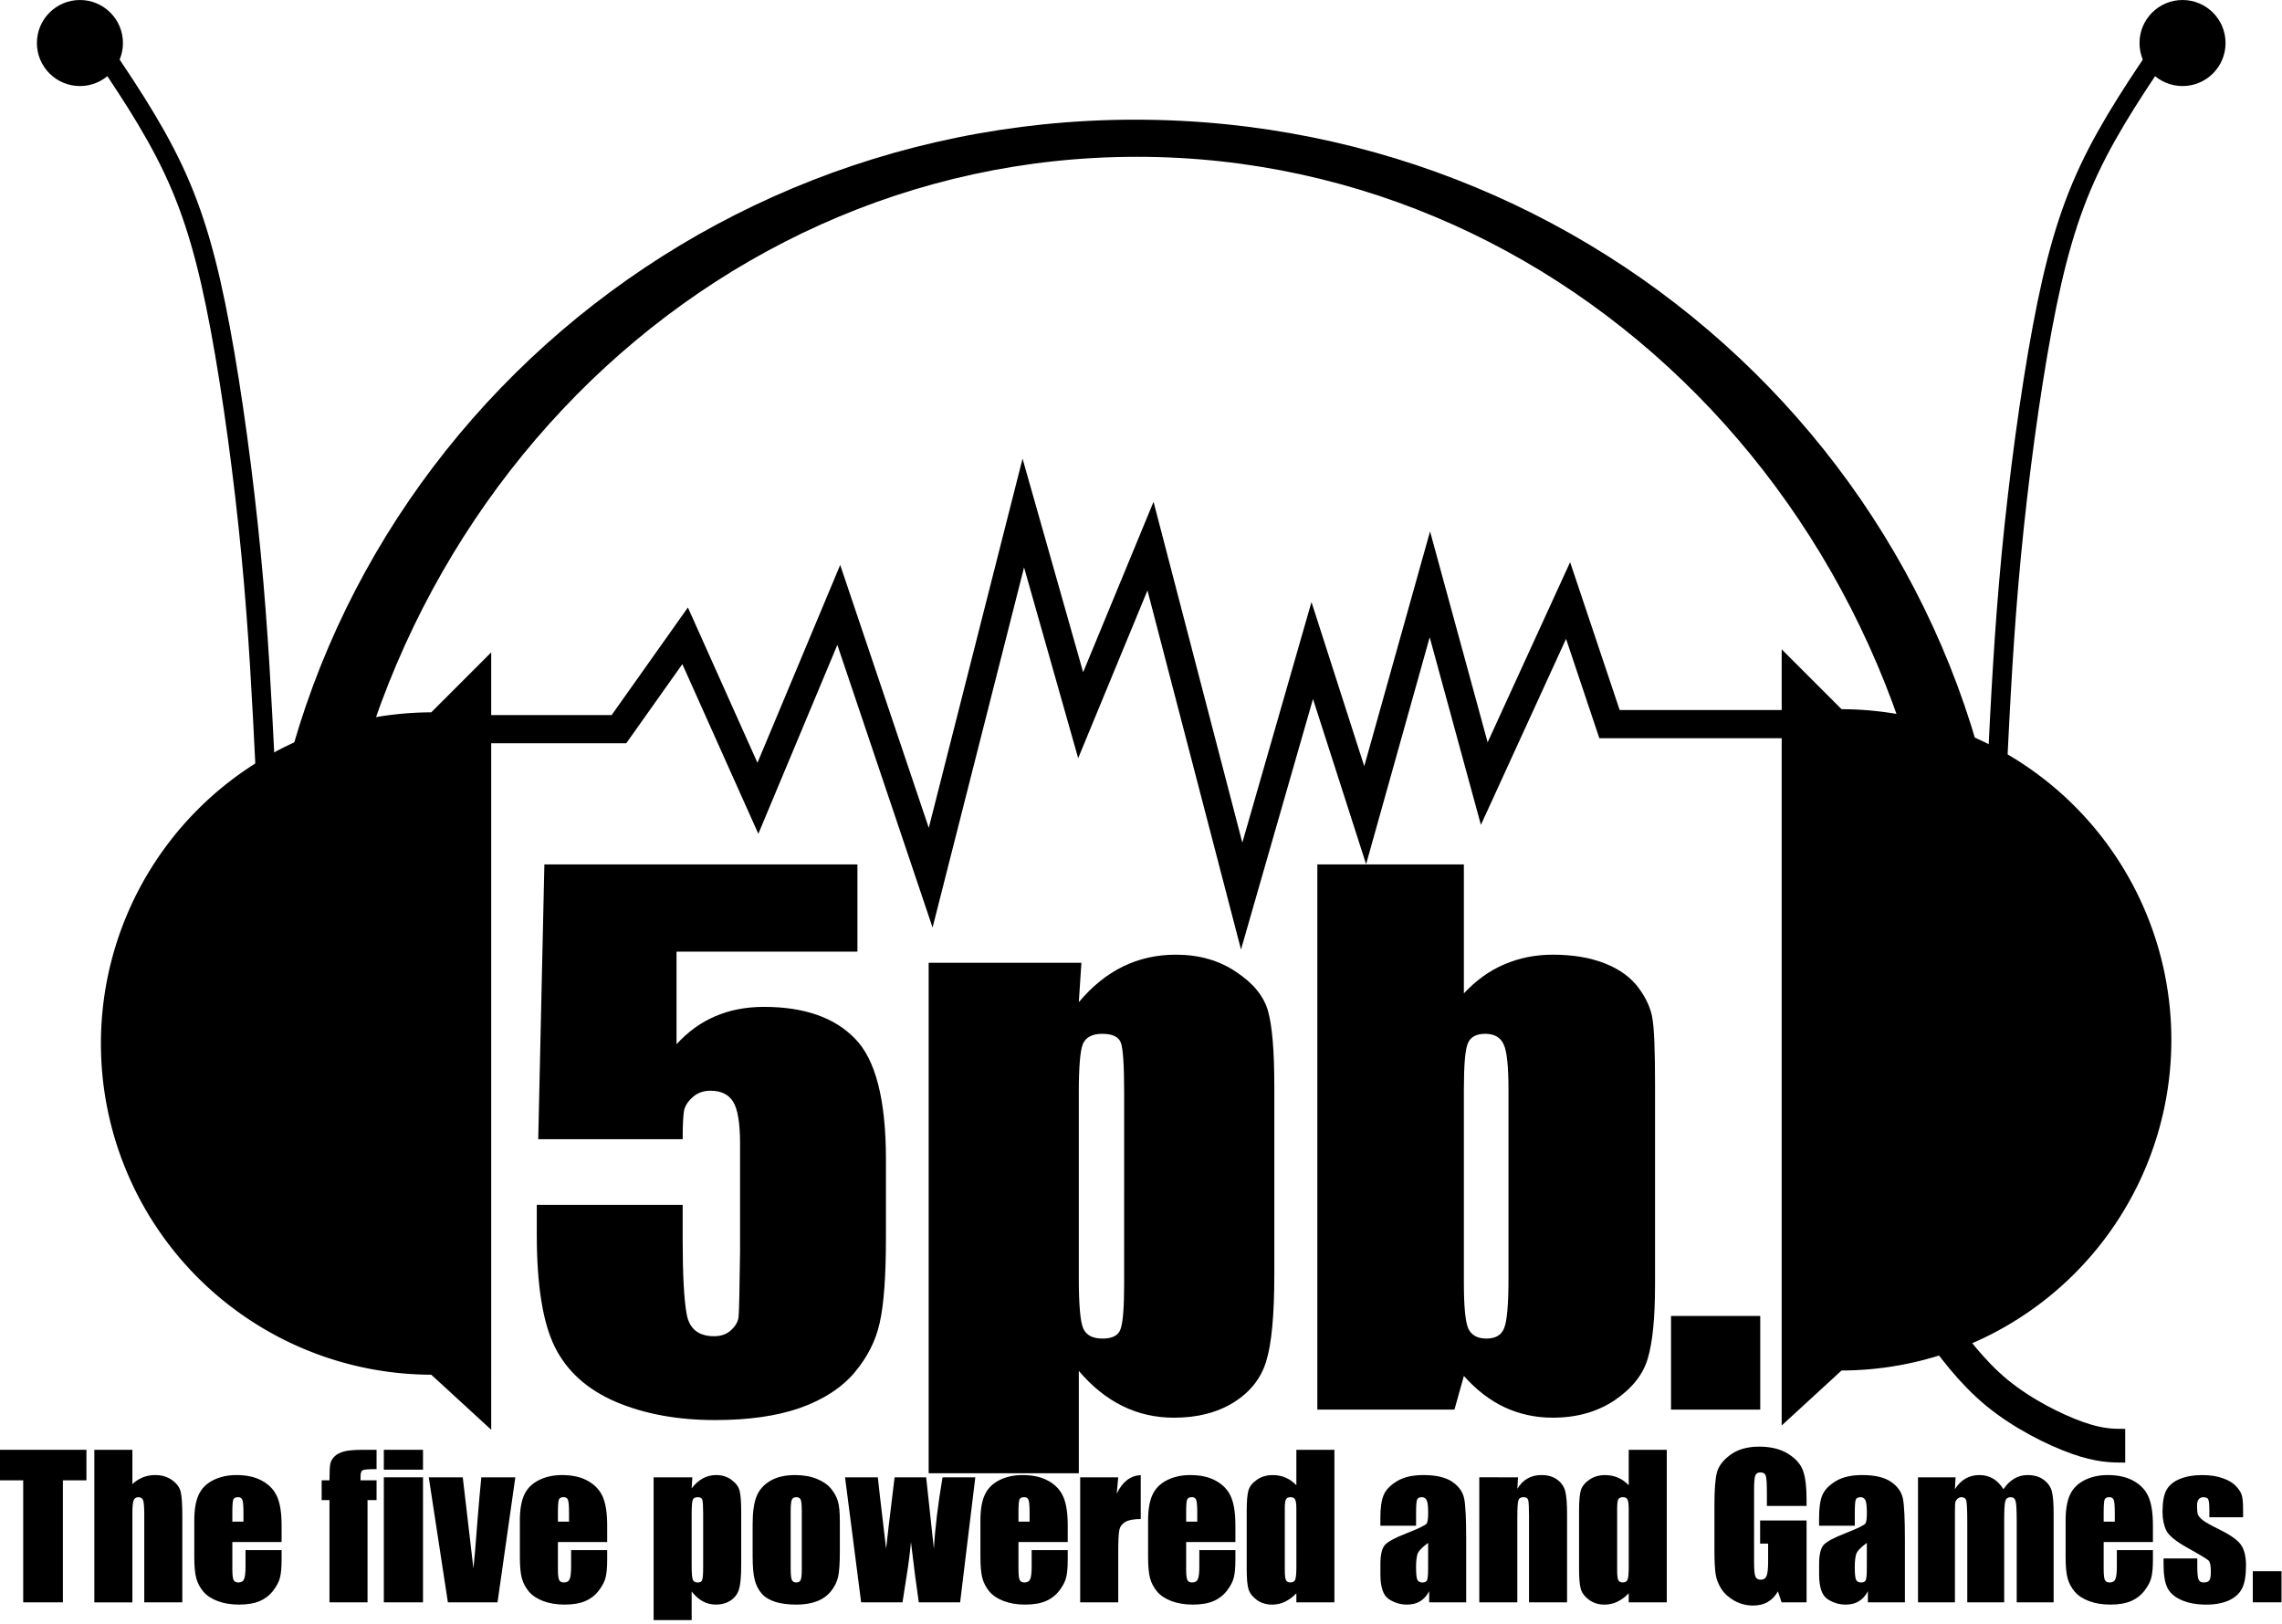 <?xml version="1.0" encoding="UTF-8" standalone="no"?>
<svg
   xmlns:dc="http://purl.org/dc/elements/1.1/"
   xmlns:cc="http://creativecommons.org/ns#"
   xmlns:rdf="http://www.w3.org/1999/02/22-rdf-syntax-ns#"
   xmlns:svg="http://www.w3.org/2000/svg"
   xmlns="http://www.w3.org/2000/svg"
   xmlns:xlink="http://www.w3.org/1999/xlink"
   width="207.394mm"
   height="147.61mm"
   viewBox="0 0 207.394 147.61"
   version="1.1"
   id="svg8">
  <defs
     id="defs2">
    <style
       id="style2">
      .cls-1 {
        fill: #b5b257;
      }

      .cls-2 {
        fill: url(#linear-gradient);
      }

      .cls-3 {
        fill: url(#linear-gradient-2);
      }

      .cls-4 {
        fill: url(#linear-gradient-3);
      }

      .cls-5 {
        fill: #ccc98c;
      }

      .cls-6 {
        fill: #5a5a28;
      }

      .cls-7 {
        fill: #9d9e48;
      }

      .cls-8 {
        fill: #757537;
      }

      .cls-9 {
        fill: #b5b556;
      }

      .cls-10 {
        fill: #adae55;
      }

      .cls-11, .cls-33 {
        fill: #fff;
      }

      .cls-12, .cls-15, .cls-18, .cls-20, .cls-21, .cls-22, .cls-23, .cls-24, .cls-25, .cls-26, .cls-27, .cls-28 {
        fill: none;
      }

      .cls-12 {
        stroke: #c7c758;
      }

      .cls-12, .cls-20 {
        stroke-width: 0.408px;
      }

      .cls-13 {
        fill: url(#linear-gradient-4);
      }

      .cls-14 {
        fill: #cc2027;
      }

      .cls-16 {
        fill: url(#linear-gradient-5);
      }

      .cls-17 {
        fill: #ee3039;
      }

      .cls-18, .cls-20, .cls-23, .cls-25, .cls-27, .cls-28 {
        stroke: #c1be5e;
      }

      .cls-18 {
        stroke-width: 0.622px;
      }

      .cls-19 {
        fill: #c1be5e;
      }

      .cls-21, .cls-22, .cls-24, .cls-26, .cls-33 {
        stroke: #fff;
      }

      .cls-21 {
        stroke-width: 0.527px;
      }

      .cls-22, .cls-25 {
        stroke-width: 0.545px;
      }

      .cls-23 {
        stroke-width: 0.817px;
      }

      .cls-24 {
        stroke-width: 0.659px;
      }

      .cls-26, .cls-28 {
        stroke-width: 0.531px;
      }

      .cls-27 {
        stroke-width: 0.613px;
      }

      .cls-29 {
        fill: #e41d36;
      }

      .cls-30 {
        fill: #ee1d43;
      }

      .cls-31 {
        fill: #231f20;
      }

      .cls-32 {
        fill: #230000;
        stroke: #000;
        stroke-width: 3px;
      }

      .cls-33 {
        stroke-width: 1.5px;
      }

      .cls-34 {
        fill: #ed1e2e;
      }
    </style>
    <linearGradient
       gradientUnits="userSpaceOnUse"
       gradientTransform="matrix(0,0.075,-0.075,0.001,66.03,82.191)"
       y2="-1149.309"
       x2="617.964"
       y1="-111.221"
       x1="617.964"
       id="linear-gradient"
       spreadMethod="pad">
      <stop
         id="stop4"
         stop-color="#5a582a"
         offset="0" />
      <stop
         id="stop6"
         stop-color="#898741"
         offset="0.166" />
      <stop
         id="stop8"
         stop-color="#a9a651"
         offset="0.301" />
      <stop
         id="stop10"
         stop-color="#b5b257"
         offset="0.376" />
      <stop
         id="stop12"
         stop-color="#b5b257"
         offset="0.601" />
      <stop
         id="stop14"
         stop-color="#a19e4d"
         offset="0.709" />
      <stop
         id="stop16"
         stop-color="#6c6a33"
         offset="0.929" />
      <stop
         id="stop18"
         stop-color="#5a582a"
         offset="1" />
    </linearGradient>
    <linearGradient
       gradientUnits="userSpaceOnUse"
       gradientTransform="matrix(0,0.075,-0.075,0,68.262,81.263)"
       y2="-119.272"
       x2="1349.068"
       y1="-1090.332"
       x1="1349.068"
       id="linear-gradient-2">
      <stop
         id="stop21"
         stop-color="#737138"
         offset="0"
         style="stop-color:#804a23;stop-opacity:1" />
      <stop
         id="stop23"
         stop-color="#7a783b"
         offset="0.033"
         style="stop-color:#945b33;stop-opacity:1" />
      <stop
         id="stop25"
         stop-color="#8d8b43"
         offset="0.084"
         style="stop-color:#b77937;stop-opacity:1" />
      <stop
         id="stop27"
         stop-color="#9b9849"
         offset="0.104"
         style="stop-color:#ba843b;stop-opacity:1" />
      <stop
         id="stop29"
         stop-color="#a3a04c"
         offset="0.167"
         style="stop-color:#c4903b;stop-opacity:1" />
      <stop
         id="stop31"
         stop-color="#a5a24d"
         offset="0.285"
         style="stop-color:#d18f3e;stop-opacity:1" />
      <stop
         id="stop33"
         stop-color="#a29f4c"
         offset="0.539"
         style="stop-color:#c9823a;stop-opacity:1" />
      <stop
         id="stop35"
         stop-color="#999748"
         offset="0.711"
         style="stop-color:#b6793e;stop-opacity:1" />
      <stop
         id="stop37"
         stop-color="#8a8842"
         offset="0.857"
         style="stop-color:#a66639;stop-opacity:1" />
      <stop
         id="stop39"
         stop-color="#757339"
         offset="0.99"
         style="stop-color:#9a5e3a;stop-opacity:1" />
      <stop
         id="stop41"
         stop-color="#737138"
         offset="1"
         style="stop-color:#7f4c28;stop-opacity:1" />
    </linearGradient>
    <linearGradient
       gradientUnits="userSpaceOnUse"
       gradientTransform="matrix(0,0.075,-0.075,0.004,66.031,53.898)"
       y2="-163.716"
       x2="1216.061"
       y1="-1120.588"
       x1="1216.061"
       id="linear-gradient-3"
       xlink:href="#linear-gradient-2">
      <stop
         id="stop44"
         stop-color="#b5b257"
         offset="0.006" />
      <stop
         id="stop46"
         stop-color="#b2af55"
         offset="0.227" />
      <stop
         id="stop48"
         stop-color="#a8a551"
         offset="0.407" />
      <stop
         id="stop50"
         stop-color="#969449"
         offset="0.574" />
      <stop
         id="stop52"
         stop-color="#7e7c3d"
         offset="0.732" />
      <stop
         id="stop54"
         stop-color="#605e2f"
         offset="0.883" />
      <stop
         id="stop56"
         stop-color="#424121"
         offset="1" />
    </linearGradient>
    <linearGradient
       gradientUnits="userSpaceOnUse"
       gradientTransform="matrix(0.001,0.075,-0.075,0.001,65.112,23.629)"
       y2="-1118.27"
       x2="1780.401"
       y1="-120.779"
       x1="1780.401"
       id="linear-gradient-4"
       xlink:href="#linear-gradient-2">
      <stop
         id="stop59"
         stop-color="#4a4924"
         offset="0" />
      <stop
         id="stop61"
         stop-color="#b5b257"
         offset="0.376" />
      <stop
         id="stop63"
         stop-color="#b5b257"
         offset="0.635" />
      <stop
         id="stop65"
         stop-color="#4a4924"
         offset="1" />
    </linearGradient>
    <linearGradient
       gradientUnits="userSpaceOnUse"
       gradientTransform="matrix(0.001,0.075,-0.075,0.001,67.995,81.481)"
       y2="-1123.009"
       x2="1128.546"
       y1="-110.034"
       x1="1128.546"
       id="linear-gradient-5">
      <stop
         id="stop68"
         stop-color="#b5b257"
         offset="0" />
      <stop
         id="stop70"
         stop-color="#5f5d2e"
         offset="0.399" />
      <stop
         id="stop72"
         stop-color="#5f5d2e"
         offset="0.618" />
      <stop
         id="stop74"
         stop-color="#b5b257"
         offset="1" />
    </linearGradient>
    <linearGradient
       xlink:href="#linear-gradient-2"
       id="linearGradient20330"
       x1="79.295"
       y1="127.831"
       x2="151.682"
       y2="127.831"
       gradientUnits="userSpaceOnUse"
       gradientTransform="translate(137.177,1482.774)" />
    <linearGradient
       xlink:href="#linear-gradient-2"
       id="linearGradient20338"
       x1="72.527"
       y1="143.056"
       x2="153.637"
       y2="143.056"
       gradientUnits="userSpaceOnUse"
       gradientTransform="translate(137.177,1482.774)" />
    <linearGradient
       xlink:href="#linear-gradient-2"
       id="linearGradient20346"
       x1="76.827"
       y1="155.821"
       x2="125.965"
       y2="155.821"
       gradientUnits="userSpaceOnUse"
       gradientTransform="translate(137.177,1482.774)" />
    <linearGradient
       xlink:href="#linear-gradient-2"
       id="linearGradient20354"
       x1="74.505"
       y1="164.687"
       x2="155.242"
       y2="164.687"
       gradientUnits="userSpaceOnUse"
       gradientTransform="translate(137.177,1482.774)" />
    <linearGradient
       xlink:href="#linear-gradient-2"
       id="linearGradient20370"
       gradientUnits="userSpaceOnUse"
       gradientTransform="matrix(0,0.075,-0.075,0,205.438,1564.038)"
       x1="1349.068"
       y1="-1090.332"
       x2="1349.068"
       y2="-119.272" />
  </defs>
  <g
     id="layer1"
     transform="translate(-111.094,-1856.348)">
    <g
       aria-label="The five powered and Games."
       id="text14476"
       style="font-stretch:condensed;font-size:8.71px;line-height:1.25;font-family:Impact;-inkscape-font-specification:'Impact Condensed';letter-spacing:0px;word-spacing:0px;fill:#000000;fill-opacity:1;stroke-width:0.163"
       transform="matrix(2.013,0,0,2.013,-97.342,-1608.109)">
      <path
         d="m 107.447,1786.492 v 1.378 h -1.063 v 5.508 h -1.791 v -5.508 h -1.059 v -1.378 z"
         style="fill:#000000;fill-opacity:1;stroke-width:0.163"
         id="path14478" />
      <path
         d="m 109.522,1786.492 v 1.548 q 0.221,-0.204 0.476,-0.306 0.259,-0.102 0.553,-0.102 0.451,0 0.766,0.23 0.319,0.23 0.387,0.532 0.072,0.298 0.072,1.093 v 3.892 h -1.718 v -3.972 q 0,-0.493 -0.051,-0.634 -0.047,-0.14 -0.217,-0.14 -0.157,0 -0.213,0.145 -0.055,0.145 -0.055,0.574 v 4.028 h -1.718 v -6.886 z"
         style="fill:#000000;fill-opacity:1;stroke-width:0.163"
         id="path14480" />
      <path
         d="m 116.259,1790.655 h -2.224 v 1.221 q 0,0.383 0.055,0.493 0.055,0.111 0.213,0.111 0.196,0 0.259,-0.145 0.068,-0.149 0.068,-0.57 v -0.744 h 1.629 v 0.417 q 0,0.523 -0.068,0.804 -0.064,0.281 -0.306,0.6 -0.242,0.319 -0.617,0.481 -0.37,0.157 -0.931,0.157 -0.544,0 -0.961,-0.157 -0.417,-0.157 -0.651,-0.429 -0.23,-0.277 -0.319,-0.604 -0.089,-0.332 -0.089,-0.961 v -1.646 q 0,-0.74 0.2,-1.165 0.2,-0.429 0.655,-0.655 0.455,-0.23 1.046,-0.23 0.723,0 1.191,0.276 0.472,0.272 0.659,0.727 0.191,0.451 0.191,1.272 z m -1.722,-0.919 v -0.412 q 0,-0.438 -0.047,-0.566 -0.047,-0.128 -0.191,-0.128 -0.179,0 -0.221,0.111 -0.043,0.106 -0.043,0.583 v 0.412 z"
         style="fill:#000000;fill-opacity:1;stroke-width:0.163"
         id="path14482" />
      <path
         d="m 120.546,1786.492 v 0.872 q -0.532,0 -0.629,0.051 -0.094,0.047 -0.094,0.276 v 0.179 h 0.723 v 0.893 h -0.408 v 4.614 h -1.718 v -4.614 h -0.353 v -0.893 h 0.353 q 0,-0.557 0.038,-0.744 0.038,-0.187 0.187,-0.332 0.153,-0.149 0.425,-0.225 0.272,-0.076 0.846,-0.076 z"
         style="fill:#000000;fill-opacity:1;stroke-width:0.163"
         id="path14484" />
      <path
         d="m 122.643,1786.492 v 0.897 h -1.769 v -0.897 z m 0,1.242 v 5.644 h -1.769 v -5.644 z"
         style="fill:#000000;fill-opacity:1;stroke-width:0.163"
         id="path14486" />
      <path
         d="m 126.811,1787.734 -0.804,5.644 h -2.241 l -0.863,-5.644 h 1.535 l 0.481,4.117 q 0.055,-0.451 0.187,-2.212 0.077,-0.982 0.17,-1.905 z"
         style="fill:#000000;fill-opacity:1;stroke-width:0.163"
         id="path14488" />
      <path
         d="m 130.958,1790.655 h -2.224 v 1.221 q 0,0.383 0.055,0.493 0.055,0.111 0.213,0.111 0.196,0 0.259,-0.145 0.068,-0.149 0.068,-0.57 v -0.744 h 1.629 v 0.417 q 0,0.523 -0.068,0.804 -0.064,0.281 -0.306,0.6 -0.242,0.319 -0.617,0.481 -0.37,0.157 -0.931,0.157 -0.544,0 -0.961,-0.157 -0.417,-0.157 -0.651,-0.429 -0.23,-0.277 -0.319,-0.604 -0.089,-0.332 -0.089,-0.961 v -1.646 q 0,-0.74 0.2,-1.165 0.2,-0.429 0.655,-0.655 0.455,-0.23 1.046,-0.23 0.723,0 1.191,0.276 0.472,0.272 0.659,0.727 0.191,0.451 0.191,1.272 z m -1.722,-0.919 v -0.412 q 0,-0.438 -0.047,-0.566 -0.047,-0.128 -0.191,-0.128 -0.179,0 -0.221,0.111 -0.043,0.106 -0.043,0.583 v 0.412 z"
         style="fill:#000000;fill-opacity:1;stroke-width:0.163"
         id="path14490" />
      <path
         d="m 134.802,1787.734 -0.03,0.498 q 0.23,-0.302 0.506,-0.451 0.276,-0.149 0.604,-0.149 0.4,0 0.689,0.217 0.293,0.213 0.366,0.493 0.072,0.281 0.072,0.953 v 2.377 q 0,0.77 -0.094,1.097 -0.089,0.323 -0.374,0.519 -0.281,0.191 -0.68,0.191 -0.319,0 -0.591,-0.149 -0.272,-0.149 -0.498,-0.442 v 1.293 h -1.718 v -6.447 z m 0.489,1.642 q 0,-0.523 -0.038,-0.634 -0.038,-0.111 -0.213,-0.111 -0.17,0 -0.221,0.128 -0.047,0.128 -0.047,0.617 v 2.339 q 0,0.51 0.051,0.638 0.051,0.128 0.221,0.128 0.166,0 0.204,-0.115 0.043,-0.119 0.043,-0.57 z"
         style="fill:#000000;fill-opacity:1;stroke-width:0.163"
         id="path14492" />
      <path
         d="m 141.462,1789.716 v 1.382 q 0,0.761 -0.076,1.119 -0.077,0.353 -0.327,0.663 -0.251,0.306 -0.646,0.455 -0.391,0.145 -0.902,0.145 -0.57,0 -0.965,-0.123 -0.396,-0.128 -0.617,-0.379 -0.217,-0.255 -0.31,-0.612 -0.094,-0.361 -0.094,-1.08 v -1.446 q 0,-0.787 0.17,-1.229 0.17,-0.442 0.612,-0.71 0.442,-0.268 1.131,-0.268 0.578,0 0.991,0.174 0.417,0.17 0.642,0.447 0.225,0.277 0.306,0.57 0.085,0.293 0.085,0.893 z m -1.718,-0.425 q 0,-0.434 -0.047,-0.544 -0.047,-0.115 -0.2,-0.115 -0.153,0 -0.204,0.115 -0.051,0.111 -0.051,0.544 v 2.547 q 0,0.4 0.051,0.523 0.051,0.119 0.2,0.119 0.153,0 0.2,-0.111 0.051,-0.111 0.051,-0.476 z"
         style="fill:#000000;fill-opacity:1;stroke-width:0.163"
         id="path14494" />
      <path
         d="m 147.578,1787.734 -0.685,5.644 h -1.867 q -0.153,-1.034 -0.353,-2.722 -0.068,0.74 -0.191,1.497 l -0.191,1.225 h -1.867 l -0.727,-5.644 h 1.48 q 0.017,0.221 0.374,3.228 0.025,-0.306 0.383,-3.228 h 1.425 l 0.349,3.228 q 0.081,-1.412 0.391,-3.228 z"
         style="fill:#000000;fill-opacity:1;stroke-width:0.163"
         id="path14496" />
      <path
         d="m 151.751,1790.655 h -2.224 v 1.221 q 0,0.383 0.055,0.493 0.055,0.111 0.213,0.111 0.196,0 0.259,-0.145 0.068,-0.149 0.068,-0.57 v -0.744 h 1.629 v 0.417 q 0,0.523 -0.068,0.804 -0.064,0.281 -0.306,0.6 -0.242,0.319 -0.617,0.481 -0.37,0.157 -0.931,0.157 -0.544,0 -0.961,-0.157 -0.417,-0.157 -0.651,-0.429 -0.23,-0.277 -0.319,-0.604 -0.089,-0.332 -0.089,-0.961 v -1.646 q 0,-0.74 0.2,-1.165 0.2,-0.429 0.655,-0.655 0.455,-0.23 1.046,-0.23 0.723,0 1.191,0.276 0.472,0.272 0.659,0.727 0.191,0.451 0.191,1.272 z m -1.722,-0.919 v -0.412 q 0,-0.438 -0.047,-0.566 -0.047,-0.128 -0.191,-0.128 -0.179,0 -0.221,0.111 -0.043,0.106 -0.043,0.583 v 0.412 z"
         style="fill:#000000;fill-opacity:1;stroke-width:0.163"
         id="path14498" />
      <path
         d="m 154.03,1787.734 -0.068,0.74 q 0.374,-0.795 1.085,-0.842 v 1.986 q -0.472,0 -0.693,0.128 -0.221,0.128 -0.272,0.357 -0.051,0.225 -0.051,1.046 v 2.229 h -1.718 v -5.644 z"
         style="fill:#000000;fill-opacity:1;stroke-width:0.163"
         id="path14500" />
      <path
         d="m 159.321,1790.655 h -2.224 v 1.221 q 0,0.383 0.055,0.493 0.055,0.111 0.213,0.111 0.196,0 0.259,-0.145 0.068,-0.149 0.068,-0.57 v -0.744 h 1.629 v 0.417 q 0,0.523 -0.068,0.804 -0.064,0.281 -0.306,0.6 -0.242,0.319 -0.617,0.481 -0.37,0.157 -0.931,0.157 -0.544,0 -0.961,-0.157 -0.417,-0.157 -0.651,-0.429 -0.23,-0.277 -0.319,-0.604 -0.089,-0.332 -0.089,-0.961 v -1.646 q 0,-0.74 0.2,-1.165 0.2,-0.429 0.655,-0.655 0.455,-0.23 1.046,-0.23 0.723,0 1.191,0.276 0.472,0.272 0.659,0.727 0.191,0.451 0.191,1.272 z m -1.722,-0.919 v -0.412 q 0,-0.438 -0.047,-0.566 -0.047,-0.128 -0.191,-0.128 -0.179,0 -0.221,0.111 -0.043,0.106 -0.043,0.583 v 0.412 z"
         style="fill:#000000;fill-opacity:1;stroke-width:0.163"
         id="path14502" />
      <path
         d="m 163.791,1786.492 v 6.886 h -1.718 v -0.408 q -0.247,0.255 -0.519,0.383 -0.272,0.128 -0.57,0.128 -0.4,0 -0.693,-0.208 -0.293,-0.213 -0.379,-0.489 -0.081,-0.277 -0.081,-0.902 v -2.641 q 0,-0.651 0.081,-0.923 0.085,-0.272 0.383,-0.476 0.298,-0.208 0.71,-0.208 0.319,0 0.583,0.115 0.268,0.115 0.485,0.344 v -1.599 z m -1.718,2.662 q 0,-0.31 -0.055,-0.417 -0.051,-0.106 -0.208,-0.106 -0.153,0 -0.208,0.098 -0.051,0.093 -0.051,0.425 v 2.764 q 0,0.344 0.051,0.455 0.051,0.106 0.196,0.106 0.166,0 0.221,-0.119 0.055,-0.123 0.055,-0.595 z"
         style="fill:#000000;fill-opacity:1;stroke-width:0.163"
         id="path14504" />
      <path
         d="m 167.478,1789.92 h -1.612 v -0.379 q 0,-0.655 0.149,-1.008 0.153,-0.357 0.608,-0.629 0.455,-0.272 1.182,-0.272 0.872,0 1.314,0.31 0.442,0.306 0.532,0.757 0.089,0.447 0.089,1.846 v 2.833 h -1.671 v -0.502 q -0.157,0.302 -0.408,0.455 -0.247,0.149 -0.591,0.149 -0.451,0 -0.829,-0.251 -0.374,-0.255 -0.374,-1.11 v -0.464 q 0,-0.634 0.2,-0.863 0.2,-0.23 0.991,-0.536 0.846,-0.332 0.906,-0.447 0.059,-0.115 0.059,-0.468 0,-0.442 -0.068,-0.574 -0.064,-0.136 -0.217,-0.136 -0.174,0 -0.217,0.115 -0.043,0.111 -0.043,0.583 z m 0.544,0.774 q -0.413,0.302 -0.481,0.506 -0.064,0.204 -0.064,0.587 0,0.438 0.055,0.566 0.059,0.128 0.23,0.128 0.162,0 0.208,-0.098 0.051,-0.102 0.051,-0.527 z"
         style="fill:#000000;fill-opacity:1;stroke-width:0.163"
         id="path14506" />
      <path
         d="m 172.08,1787.734 -0.03,0.519 q 0.187,-0.31 0.455,-0.464 0.272,-0.157 0.625,-0.157 0.442,0 0.723,0.208 0.281,0.208 0.361,0.527 0.081,0.315 0.081,1.055 v 3.955 h -1.718 v -3.909 q 0,-0.583 -0.038,-0.71 -0.038,-0.128 -0.213,-0.128 -0.183,0 -0.23,0.149 -0.047,0.145 -0.047,0.783 v 3.815 H 170.332 v -5.644 z"
         style="fill:#000000;fill-opacity:1;stroke-width:0.163"
         id="path14508" />
      <path
         d="m 178.796,1786.492 v 6.886 h -1.718 v -0.408 q -0.247,0.255 -0.519,0.383 -0.272,0.128 -0.57,0.128 -0.4,0 -0.693,-0.208 -0.293,-0.213 -0.379,-0.489 -0.081,-0.277 -0.081,-0.902 v -2.641 q 0,-0.651 0.081,-0.923 0.085,-0.272 0.383,-0.476 0.298,-0.208 0.71,-0.208 0.319,0 0.583,0.115 0.268,0.115 0.485,0.344 v -1.599 z m -1.718,2.662 q 0,-0.31 -0.055,-0.417 -0.051,-0.106 -0.208,-0.106 -0.153,0 -0.208,0.098 -0.051,0.093 -0.051,0.425 v 2.764 q 0,0.344 0.051,0.455 0.051,0.106 0.196,0.106 0.166,0 0.221,-0.119 0.055,-0.123 0.055,-0.595 z"
         style="fill:#000000;fill-opacity:1;stroke-width:0.163"
         id="path14510" />
      <path
         d="m 185.107,1789.026 h -1.791 v -0.625 q 0,-0.591 -0.051,-0.74 -0.051,-0.149 -0.242,-0.149 -0.166,0 -0.225,0.128 -0.06,0.128 -0.06,0.655 v 3.305 q 0,0.464 0.06,0.612 0.059,0.145 0.238,0.145 0.196,0 0.264,-0.166 0.072,-0.166 0.072,-0.646 v -0.817 h -0.361 v -1.046 h 2.097 v 3.696 H 183.98 l -0.166,-0.493 q -0.183,0.319 -0.464,0.481 -0.276,0.157 -0.655,0.157 -0.451,0 -0.846,-0.217 -0.391,-0.221 -0.595,-0.544 -0.204,-0.323 -0.255,-0.676 -0.051,-0.357 -0.051,-1.067 v -2.046 q 0,-0.987 0.106,-1.433 0.106,-0.447 0.608,-0.817 0.506,-0.374 1.306,-0.374 0.787,0 1.306,0.323 0.519,0.323 0.676,0.77 0.157,0.442 0.157,1.289 z"
         style="fill:#000000;fill-opacity:1;stroke-width:0.163"
         id="path14512" />
      <path
         d="m 187.285,1789.92 h -1.612 v -0.379 q 0,-0.655 0.149,-1.008 0.153,-0.357 0.608,-0.629 0.455,-0.272 1.182,-0.272 0.872,0 1.314,0.31 0.442,0.306 0.532,0.757 0.089,0.447 0.089,1.846 v 2.833 h -1.671 v -0.502 q -0.157,0.302 -0.408,0.455 -0.247,0.149 -0.591,0.149 -0.451,0 -0.829,-0.251 -0.374,-0.255 -0.374,-1.11 v -0.464 q 0,-0.634 0.2,-0.863 0.2,-0.23 0.991,-0.536 0.846,-0.332 0.906,-0.447 0.059,-0.115 0.059,-0.468 0,-0.442 -0.068,-0.574 -0.064,-0.136 -0.217,-0.136 -0.174,0 -0.217,0.115 -0.043,0.111 -0.043,0.583 z m 0.544,0.774 q -0.413,0.302 -0.481,0.506 -0.064,0.204 -0.064,0.587 0,0.438 0.055,0.566 0.059,0.128 0.23,0.128 0.162,0 0.208,-0.098 0.051,-0.102 0.051,-0.527 z"
         style="fill:#000000;fill-opacity:1;stroke-width:0.163"
         id="path14514" />
      <path
         d="m 191.835,1787.734 -0.03,0.536 q 0.2,-0.319 0.476,-0.476 0.276,-0.162 0.629,-0.162 0.689,0 1.085,0.638 0.217,-0.319 0.489,-0.476 0.272,-0.162 0.604,-0.162 0.438,0 0.723,0.213 0.289,0.213 0.37,0.523 0.081,0.306 0.081,0.999 v 4.011 h -1.667 v -3.679 q 0,-0.723 -0.051,-0.893 -0.047,-0.174 -0.225,-0.174 -0.183,0 -0.238,0.17 -0.051,0.17 -0.051,0.897 v 3.679 h -1.667 v -3.585 q 0,-0.829 -0.043,-0.995 -0.038,-0.166 -0.221,-0.166 -0.115,0 -0.196,0.089 -0.081,0.085 -0.089,0.213 -0.008,0.123 -0.008,0.532 v 3.913 h -1.667 v -5.644 z"
         style="fill:#000000;fill-opacity:1;stroke-width:0.163"
         id="path14516" />
      <path
         d="m 200.745,1790.655 h -2.224 v 1.221 q 0,0.383 0.055,0.493 0.055,0.111 0.213,0.111 0.196,0 0.259,-0.145 0.068,-0.149 0.068,-0.57 v -0.744 h 1.629 v 0.417 q 0,0.523 -0.068,0.804 -0.064,0.281 -0.306,0.6 -0.242,0.319 -0.617,0.481 -0.37,0.157 -0.931,0.157 -0.544,0 -0.961,-0.157 -0.417,-0.157 -0.651,-0.429 -0.23,-0.277 -0.319,-0.604 -0.089,-0.332 -0.089,-0.961 v -1.646 q 0,-0.74 0.2,-1.165 0.2,-0.429 0.655,-0.655 0.455,-0.23 1.046,-0.23 0.723,0 1.191,0.276 0.472,0.272 0.659,0.727 0.191,0.451 0.191,1.272 z m -1.722,-0.919 v -0.412 q 0,-0.438 -0.047,-0.566 -0.047,-0.128 -0.191,-0.128 -0.179,0 -0.221,0.111 -0.043,0.106 -0.043,0.583 v 0.412 z"
         style="fill:#000000;fill-opacity:1;stroke-width:0.163"
         id="path14518" />
      <path
         d="m 204.816,1789.537 h -1.523 v -0.306 q 0,-0.391 -0.047,-0.493 -0.043,-0.106 -0.221,-0.106 -0.145,0 -0.217,0.098 -0.072,0.093 -0.072,0.285 0,0.26 0.034,0.383 0.038,0.119 0.217,0.264 0.183,0.145 0.744,0.421 0.749,0.366 0.982,0.689 0.234,0.323 0.234,0.94 0,0.689 -0.179,1.042 -0.179,0.349 -0.6,0.54 -0.417,0.187 -1.008,0.187 -0.655,0 -1.123,-0.204 -0.464,-0.204 -0.638,-0.553 -0.174,-0.349 -0.174,-1.055 v -0.272 h 1.523 v 0.357 q 0,0.455 0.055,0.591 0.059,0.136 0.23,0.136 0.183,0 0.255,-0.089 0.072,-0.093 0.072,-0.387 0,-0.404 -0.094,-0.506 -0.098,-0.102 -0.999,-0.604 -0.757,-0.425 -0.923,-0.77 -0.166,-0.349 -0.166,-0.825 0,-0.676 0.179,-0.995 0.179,-0.323 0.604,-0.498 0.43,-0.174 0.995,-0.174 0.561,0 0.953,0.145 0.396,0.14 0.604,0.374 0.213,0.234 0.255,0.434 0.047,0.2 0.047,0.625 z"
         style="fill:#000000;fill-opacity:1;stroke-width:0.163"
         id="path14520" />
      <path
         d="m 206.551,1791.974 v 1.403 h -1.297 v -1.403 z"
         style="fill:#000000;fill-opacity:1;stroke-width:0.163"
         id="path14522" />
    </g>
    <g
       id="g14817">
      <g
         id="g14561"
         style="fill:#000000">
        <path
           d="m 189.019,1934.904 v 7.926 h -16.44 v 8.415 q 3.084,-3.397 7.941,-3.397 5.48,0 8.269,2.877 2.822,2.846 2.822,10.986 v 7.069 q 0,5.263 -0.558,7.742 -0.525,2.448 -2.297,4.56 -1.772,2.081 -4.955,3.213 -3.15,1.102 -7.711,1.102 -5.119,0 -9.024,-1.653 -3.905,-1.683 -5.546,-4.988 -1.641,-3.305 -1.641,-10.221 v -2.693 h 13.257 v 3.091 q 0,4.804 0.361,6.824 0.361,2.02 2.494,2.02 0.984,0 1.575,-0.581 0.623,-0.582 0.656,-1.255 0.066,-0.673 0.131,-5.845 v -9.823 q 0,-2.785 -0.623,-3.795 -0.623,-1.01 -2.067,-1.01 -0.919,0 -1.542,0.52 -0.623,0.52 -0.82,1.132 -0.164,0.581 -0.164,2.754 h -13.126 l 0.558,-24.97 z"
           style="font-stretch:condensed;font-size:53.742px;line-height:1.25;font-family:Impact;-inkscape-font-specification:'Impact Condensed';letter-spacing:0px;word-spacing:0px;fill:#000000;fill-opacity:1;stroke-width:1.217"
           id="path14465" />
        <path
           d="m 209.375,1943.84 -0.236,3.58 q 1.824,-2.173 4.02,-3.244 2.196,-1.071 4.797,-1.071 3.175,0 5.472,1.561 2.331,1.53 2.905,3.55 0.574,2.02 0.574,6.855 v 17.106 q 0,5.539 -0.743,7.895 -0.709,2.326 -2.973,3.733 -2.229,1.377 -5.405,1.377 -2.533,0 -4.695,-1.071 -2.162,-1.071 -3.952,-3.183 v 9.303 h -13.647 v -46.391 z m 3.885,11.812 q 0,-3.764 -0.304,-4.559 -0.304,-0.796 -1.689,-0.796 -1.351,0 -1.757,0.918 -0.372,0.918 -0.372,4.437 v 16.831 q 0,3.672 0.405,4.59 0.405,0.918 1.756,0.918 1.317,0 1.621,-0.826 0.338,-0.857 0.338,-4.101 z"
           style="font-stretch:condensed;font-size:53.742px;line-height:1.25;font-family:Impact;-inkscape-font-specification:'Impact Condensed';letter-spacing:0px;word-spacing:0px;fill:#000000;fill-opacity:1;stroke-width:1.235"
           id="path14467" />
        <path
           d="m 244.135,1934.904 v 11.72 q 1.648,-1.775 3.659,-2.632 2.044,-0.887 4.417,-0.887 2.736,0 4.747,0.796 2.011,0.796 3.066,2.234 1.055,1.438 1.253,2.815 0.231,1.377 0.231,5.875 v 18.299 q 0,4.468 -0.659,6.671 -0.626,2.173 -3,3.795 -2.373,1.591 -5.637,1.591 -2.34,0 -4.384,-0.949 -2.011,-0.949 -3.692,-2.846 l -0.857,3.06 h -12.461 v -49.543 z m 4.055,20.472 q 0,-3.152 -0.429,-4.101 -0.429,-0.979 -1.681,-0.979 -1.22,0 -1.582,0.857 -0.363,0.826 -0.363,4.223 v 17.504 q 0,3.274 0.396,4.192 0.429,0.918 1.648,0.918 1.253,0 1.615,-0.949 0.396,-0.949 0.396,-4.559 z"
           style="font-stretch:condensed;font-size:53.742px;line-height:1.25;font-family:Impact;-inkscape-font-specification:'Impact Condensed';letter-spacing:0px;word-spacing:0px;fill:#000000;fill-opacity:1;stroke-width:1.22"
           id="path14469" />
        <path
           d="m 271.07,1975.936 v 8.511 h -8.109 v -8.511 z"
           style="font-stretch:condensed;font-size:53.742px;line-height:1.25;font-family:Impact;-inkscape-font-specification:'Impact Condensed';letter-spacing:0px;word-spacing:0px;fill:#000000;fill-opacity:1;stroke-width:1.006"
           id="path14471" />
      </g>
      <g
         id="g14766">
        <g
           id="g14748">
          <g
             id="g14648">
            <g
               id="g14571">
              <path
                 style="fill:none;stroke:#000000;stroke-width:1.765;stroke-linecap:butt;stroke-linejoin:miter;stroke-miterlimit:4;stroke-dasharray:none;stroke-opacity:1"
                 d="m 135.205,1926.22 c -0.312,-6.281 -0.624,-12.561 -1.292,-19.511 -0.668,-6.949 -1.693,-14.566 -2.806,-20.535 -1.114,-5.969 -2.316,-10.29 -4.254,-14.41 -1.938,-4.12 -4.61,-8.04 -7.283,-11.961"
                 id="path14563" />
              <circle
                 style="fill:#000000;fill-opacity:1;stroke:none;stroke-width:4.296;stroke-linecap:round;stroke-miterlimit:4;stroke-dasharray:none;stroke-opacity:1;paint-order:markers fill stroke"
                 id="path14567"
                 cx="118.358"
                 cy="1860.258"
                 r="3.91" />
            </g>
            <path
               id="path14605"
               style="fill:#000000;fill-opacity:1;stroke:none;stroke-width:19.462;stroke-linecap:round;stroke-miterlimit:4;stroke-dasharray:none;stroke-opacity:1;paint-order:markers fill stroke"
               d="m 196.99,668.062 -20.562,20.562 A 113.571,113.571 0 0 0 63.139,802.197 113.571,113.571 0 0 0 176.428,915.766 l 20.562,18.877 z"
               transform="matrix(0.265,0,0,0.265,103.534,1738.597)" />
          </g>
          <g
             id="g14642">
            <g
               id="g14571-0"
               transform="matrix(-1,0,0,1,427.806,0)">
              <path
                 style="fill:none;stroke:#000000;stroke-width:1.765;stroke-linecap:butt;stroke-linejoin:miter;stroke-miterlimit:4;stroke-dasharray:none;stroke-opacity:1"
                 d="m 135.205,1926.22 c -0.312,-6.281 -0.624,-12.561 -1.292,-19.511 -0.668,-6.949 -1.693,-14.566 -2.806,-20.535 -1.114,-5.969 -2.316,-10.29 -4.254,-14.41 -1.938,-4.12 -4.61,-8.04 -7.283,-11.961"
                 id="path14563-4" />
              <circle
                 style="fill:#000000;fill-opacity:1;stroke:none;stroke-width:4.296;stroke-linecap:round;stroke-miterlimit:4;stroke-dasharray:none;stroke-opacity:1;paint-order:markers fill stroke"
                 id="path14567-1"
                 cx="118.358"
                 cy="1860.258"
                 r="3.91" />
            </g>
            <path
               id="path14605-6"
               style="fill:#000000;fill-opacity:1;stroke:none;stroke-width:5.149;stroke-linecap:round;stroke-miterlimit:4;stroke-dasharray:none;stroke-opacity:1;paint-order:markers fill stroke"
               d="m 273.018,1915.355 5.44,5.441 a 30.049,30.049 0 0 1 29.974,30.049 30.049,30.049 0 0 1 -29.974,30.048 l -5.44,4.995 z" />
            <path
               style="fill:none;stroke:#000000;stroke-width:3.065;stroke-linecap:butt;stroke-linejoin:miter;stroke-miterlimit:4;stroke-dasharray:none;stroke-opacity:1"
               d="m 304.239,1987.731 c -1.165,0 -2.331,0 -4.37,-0.724 -2.039,-0.724 -4.953,-2.173 -7.268,-4.071 -2.315,-1.898 -4.032,-4.244 -5.749,-6.591"
               id="path14633" />
          </g>
          <path
             id="path14654"
             style="fill:#000000;fill-opacity:1;stroke:none;stroke-width:25.863;stroke-linecap:round;stroke-miterlimit:4;stroke-dasharray:none;stroke-opacity:1;paint-order:markers fill stroke"
             d="m 214.016,1867.224 c -43.828,0.138 -79.284,35.169 -79.284,78.335 -2e-5,11.144 2.363,14.221 6.622,12.647 -0.483,-2.451 -0.734,-5.51 -0.734,-9.274 1.8e-4,-43.263 33.038,-78.335 73.791,-78.335 40.754,-2e-4 73.792,35.072 73.792,78.335 1e-5,3.811 -0.257,6.898 -0.753,9.365 4.091,1.348 6.357,-1.828 6.357,-12.738 -1.8e-4,-43.263 -35.61,-78.335 -79.538,-78.335 -0.085,-10e-5 -0.17,-10e-5 -0.254,0 z" />
        </g>
        <path
           style="fill:none;stroke:#000000;stroke-width:2.565;stroke-linecap:butt;stroke-linejoin:miter;stroke-miterlimit:4;stroke-dasharray:none;stroke-opacity:1"
           d="m 154.382,1922.612 h 12.963 l 6.014,-8.486 6.615,14.767 7.35,-17.573 8.352,24.789 8.419,-33.141 5.212,18.375 6.348,-15.368 8.285,31.805 6.414,-22.317 4.811,14.967 5.88,-20.981 4.944,18.108 7.617,-16.638 3.764,11.233 h 18.048"
           id="path14750" />
      </g>
    </g>
  </g>
</svg>
